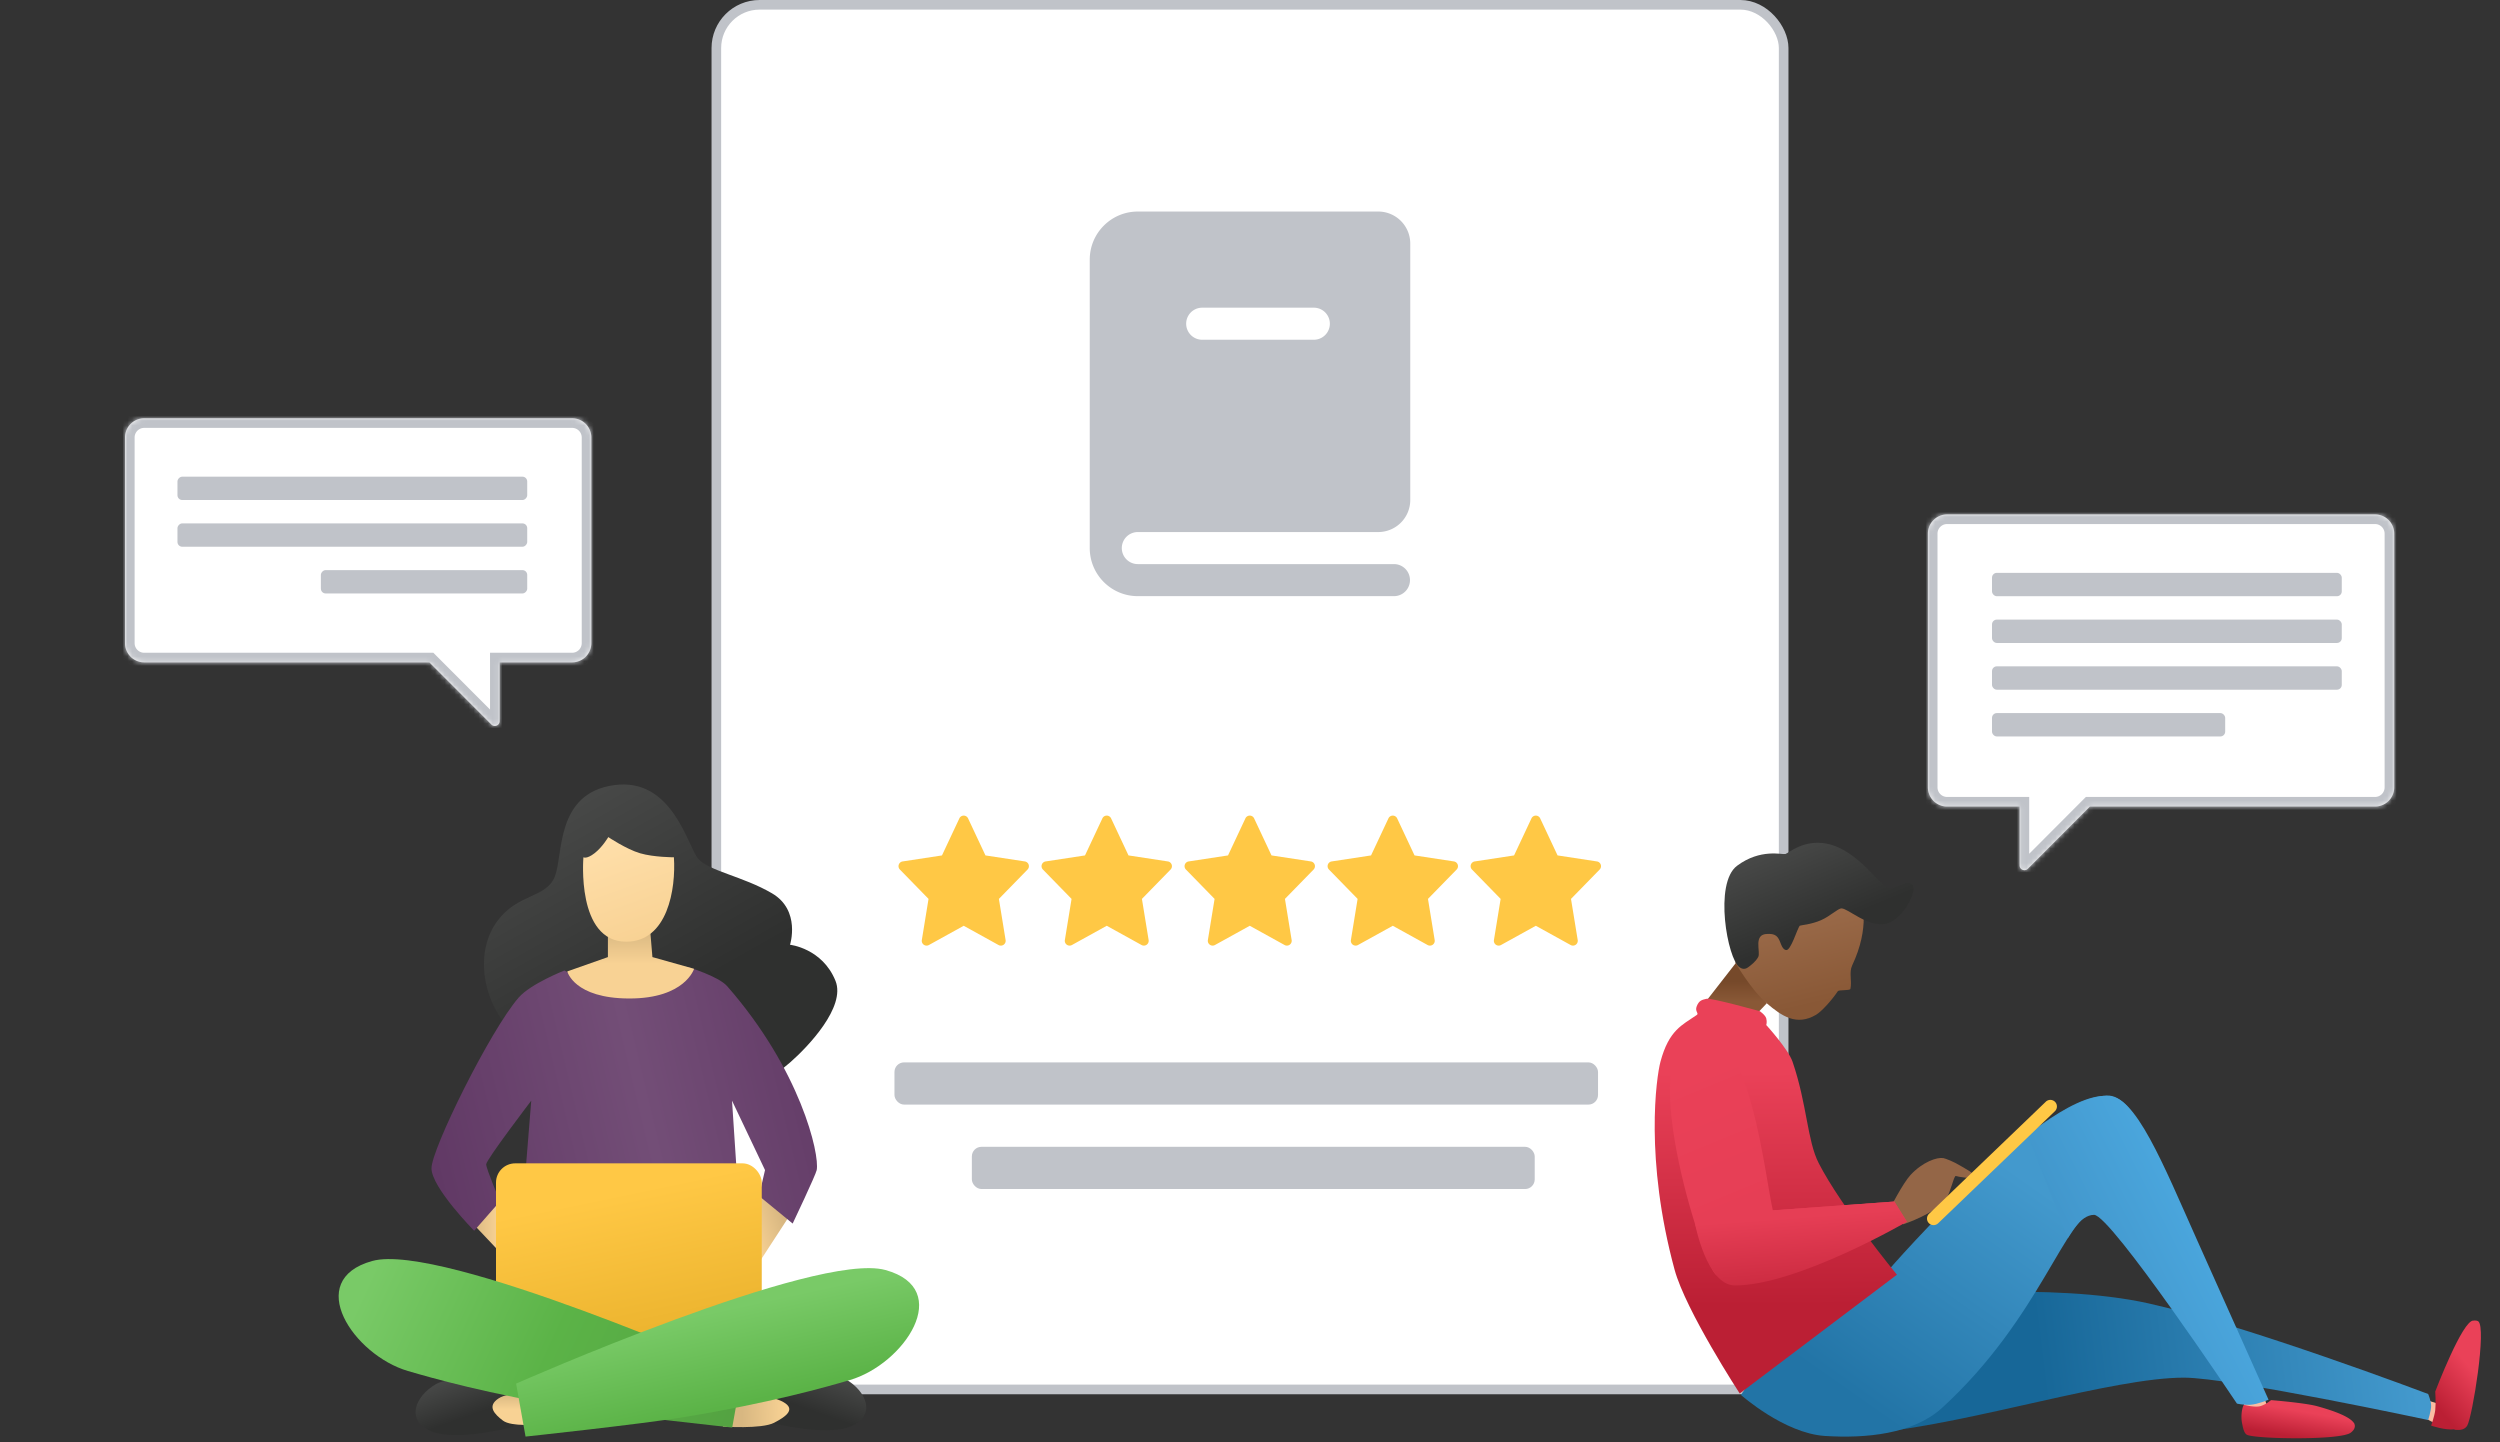 <svg width="520" height="300" viewBox="0 0 520 300" fill="none" xmlns="http://www.w3.org/2000/svg"><rect x="0" y="0" width="520" height="300" fill="#333333" stroke="none"/><rect x="149" y="1" width="222" height="288" rx="9" fill="#fff" stroke="#C0C3C9" stroke-width="2"/><path fill-rule="evenodd" clip-rule="evenodd" d="M236.667 44h50a6.665 6.665 0 016.667 6.667V104a6.666 6.666 0 01-6.667 6.667h-50a3.331 3.331 0 00-3.333 3.333 3.331 3.331 0 003.333 3.333H290a3.334 3.334 0 010 6.667h-53.333c-5.524 0-10-4.476-10-10V54c0-5.523 4.477-10 10-10zM250 70.667h23.334a3.334 3.334 0 000-6.667H250a3.334 3.334 0 000 6.667z" fill="#C0C3C9"/><rect x="186.049" y="220.975" width="146.341" height="8.78" rx="2" fill="#C0C3C9"/><rect x="202.146" y="238.536" width="117.073" height="8.78" rx="2" fill="#C0C3C9"/><path fill-rule="evenodd" clip-rule="evenodd" d="M200.453 192.562l-7.243 4.003a1 1 0 01-1.47-1.036l1.395-8.557-5.958-6.106a1 1 0 01.565-1.687l8.188-1.251 3.617-7.706a1 1 0 011.811 0l3.617 7.706 8.188 1.251a1 1 0 01.565 1.687l-5.958 6.106 1.395 8.557a1 1 0 01-1.47 1.036l-7.242-4.003zm29.75-.001l-7.243 4.003a1 1 0 01-1.47-1.036l1.395-8.557-5.958-6.106a1 1 0 01.565-1.687l8.188-1.251 3.617-7.706a1 1 0 011.811 0l3.617 7.706 8.188 1.251a1 1 0 01.565 1.687l-5.958 6.106 1.395 8.557a1 1 0 01-1.47 1.036l-7.242-4.003zm29.748 0l-7.243 4.003a1 1 0 01-1.47-1.036l1.395-8.557-5.958-6.106a1 1 0 01.565-1.687l8.188-1.251 3.617-7.706a1 1 0 011.811 0l3.617 7.706 8.188 1.251a1 1 0 01.565 1.687l-5.958 6.106 1.395 8.557a1 1 0 01-1.47 1.036l-7.242-4.003zm29.75 0l-7.243 4.003a1 1 0 01-1.47-1.036l1.395-8.557-5.958-6.106a1 1 0 01.565-1.687l8.188-1.251 3.617-7.706a1 1 0 011.811 0l3.617 7.706 8.188 1.251a1 1 0 01.565 1.687l-5.958 6.106 1.395 8.557a1 1 0 01-1.47 1.036l-7.242-4.003zm29.75 0l-7.243 4.003a1 1 0 01-1.47-1.036l1.395-8.557-5.958-6.106a1 1 0 01.565-1.687l8.188-1.251 3.617-7.706a1 1 0 011.811 0l3.617 7.706 8.188 1.251a1 1 0 01.565 1.687l-5.958 6.106 1.395 8.557a1 1 0 01-1.47 1.036l-7.242-4.003z" fill="#FFC845"/><path fill-rule="evenodd" clip-rule="evenodd" d="M115.421 182.281c1.773-4.551.079-17.252 12.275-18.97 12.195-1.718 15.344 12.737 17.505 15.286 2.161 2.55 9.352 3.681 15.379 7.214 6.026 3.533 3.746 10.699 3.746 10.699s6.721.726 9.458 7.513c2.185 5.42-5.728 13.725-9.458 16.977-17.49 15.247-42.696 10.912-58.826-7.5-5.213-5.95-6.72-15.682-2.001-22 4.251-5.689 10.149-4.667 11.922-9.219z" fill="url(#paint0_linear)"/><path fill-rule="evenodd" clip-rule="evenodd" d="M90.705 287.884c4.412-2.525 16.1 1.751 16.1 1.751v7.17s-11.801 3.114-17.144.89c-5.342-2.224-3.369-7.286 1.044-9.811z" fill="url(#paint1_linear)"/><path fill-rule="evenodd" clip-rule="evenodd" d="M175.909 286.884c-4.413-2.525-16.1 1.751-16.1 1.751v7.17s11.801 3.114 17.143.89c5.343-2.224 3.369-7.286-1.043-9.811z" fill="url(#paint2_linear)"/><path fill-rule="evenodd" clip-rule="evenodd" d="M152.75 263.375l6.25-17.75 7.5 3.75L156 265.5l-3.25-2.125z" fill="url(#paint3_linear)"/><path fill-rule="evenodd" clip-rule="evenodd" d="M107.75 255.625L99.625 245l-3.875 6.75 8.625 9.125 3.375-5.25z" fill="url(#paint4_linear)"/><path fill-rule="evenodd" clip-rule="evenodd" d="M103.675 290.886c2.412-1.61 7.57-.678 7.57-.678l.651 6.064s-5.522.554-7.293-.794c-1.772-1.348-3.341-2.982-.928-4.592z" fill="url(#paint5_linear)"/><path fill-rule="evenodd" clip-rule="evenodd" d="M162.37 291.344c-3.526-1.61-11.064-.678-11.064-.678l-.951 6.064s8.069.555 10.659-.794c2.589-1.348 4.882-2.982 1.356-4.592z" fill="url(#paint6_linear)"/><path fill-rule="evenodd" clip-rule="evenodd" d="M117.39 201.867s7.84 4.477 12.416 4.342c4.576-.134 13.152-5.096 13.152-5.096s6.452 1.914 8.292 4.012c15.279 17.427 19.26 34.943 18.625 38.25-.19.993-5 11.125-5 11.125l-7-5.75 1.25-5.375-6.864-14.435 1.226 18.615H109l1.5-18.615s-9.375 12.29-9.375 13.238c0 .947 2.875 7.697 2.875 7.697L98.625 256s-8.875-8.994-8.875-13 12.234-28.721 18.125-35.5c2.507-2.885 9.515-5.633 9.515-5.633z" fill="url(#paint7_linear)"/><rect x="103.168" y="241.976" width="55.277" height="35.755" rx="4" fill="url(#paint8_linear)"/><path fill-rule="evenodd" clip-rule="evenodd" d="M154.267 285.91s-62.44-27.604-76.831-23.628c-14.392 3.977-3.894 19.576 7.422 22.888 5.005 1.465 16.517 4.761 34.675 7.733 9.209 1.507 32.77 4.025 32.77 4.025l1.964-11.018z" fill="url(#paint9_linear)"/><path fill-rule="evenodd" clip-rule="evenodd" d="M107.349 287.793s62.439-27.605 76.83-23.628c14.392 3.976 3.894 19.576-7.421 22.888-5.006 1.465-16.518 4.76-34.676 7.732-9.209 1.507-32.769 4.025-32.769 4.025l-1.964-11.017z" fill="url(#paint10_linear)"/><path fill-rule="evenodd" clip-rule="evenodd" d="M126.444 199.075v-5.794h8.773l.487 5.794 8.665 2.437s-1.868 6.174-13.43 6.174-12.944-5.632-12.944-5.632l8.449-2.979z" fill="url(#paint11_linear)"/><path fill-rule="evenodd" clip-rule="evenodd" d="M121.352 178.317s.656.436 2.306-.84c1.651-1.275 2.867-3.363 2.867-3.363s3.753 2.524 6.607 3.363c2.854.84 7.04.84 7.04.84.439 6.545-1.297 17.558-9.922 17.558-10.438 0-8.898-17.558-8.898-17.558z" fill="url(#paint12_linear)"/><path fill-rule="evenodd" clip-rule="evenodd" d="M504.68 291.225l3.07.92v4.601l-3.451-1.841.381-3.68z" fill="#FABDA2"/><path d="M513.181 296.533c1.069-1.804 4.11-20.528 2.273-21.718-.151-.098-.574-.195-.969-.129-2.255-.206-7.952 14.747-7.952 14.747s.156 2.567 0 3.86c-.156 1.294-.854 3.238-.854 3.238s2.868 1.001 4.84.769c.01.056.03.087.058.091 1.3.164 2.168-.122 2.604-.858z" fill="url(#paint13_linear)"/><path fill-rule="evenodd" clip-rule="evenodd" d="M466.339 289.845h4.39l1.131 3.644-4.635 1.186-.886-4.83z" fill="#FABDA2"/><path fill-rule="evenodd" clip-rule="evenodd" d="M396.454 269.725s30.241-3.104 50.42 1.374c20.179 4.477 58.185 18.852 58.185 18.852s.62 1.45.62 2.463c0 1.012-.62 2.951-.62 2.951s-41.164-8.814-50.806-8.814c-14.753 0-43.834 9.414-64.253 11.449l6.454-28.275z" fill="url(#paint14_linear)"/><path fill-rule="evenodd" clip-rule="evenodd" d="M362.12 290.148s6.231-9.733 12.406-15.051c6.175-5.318 18.028-10.625 18.028-10.625s36.671-42.472 48.145-35.833c4.809 2.783 7.551 14.361 7.551 14.361s1.668 9.209-12.462 9.209c-5.945 0-11.281 21.856-31.838 40.624-6.009 5.486-15.887 6.389-24.366 5.845-8.478-.544-17.464-8.53-17.464-8.53z" fill="url(#paint15_linear)"/><path fill-rule="evenodd" clip-rule="evenodd" d="M438.188 227.875c5.937-.375 11.775 14.341 18.809 30.069 4.155 9.287 14.863 33.199 14.863 33.199s-2.249.947-3.735 1.045c-1.486.097-2.842-.241-2.842-.241s-26.221-39.259-29.721-39.259c-3.062 0-5.437 4.812-5.437 4.812l-8.187-20.875s8.302-8.248 16.25-8.75z" fill="url(#paint16_linear)"/><path d="M470.079 292.491c-1.164.296-3.346-.297-3.346-.297-.395.556-.674 2.318-.395 3.773.197 1.025.416 2.147 1.028 2.467 1.683.879 19.476 1.207 21.608-.448.552-.429.837-.887.83-1.37a.982.982 0 00-.024-.228 1.558 1.558 0 00-.139-.393.215.215 0 00-.083-.081c-.739-1.046-3.158-2.204-7.584-3.423-2.554-.704-9.59-1.266-9.59-1.266s-1.141.969-2.305 1.266z" fill="url(#paint17_linear)"/><path fill-rule="evenodd" clip-rule="evenodd" d="M361.625 199.563l5.859 9.124-2.256 2.388-10.701-2.388 7.098-9.124z" fill="url(#paint18_linear)"/><path fill-rule="evenodd" clip-rule="evenodd" d="M360.938 200.188l13.696-19.369s13.023 5.058 13.023 10.141c0 2.478-.507 5.837-2.402 9.843-.708 1.497 0 3.22-.371 4.907-.235.385-2.389.12-2.627.477-1.239 1.86-3.386 4.226-4.512 4.888-4.058 2.388-7.131.282-10.261-2.388-3.296-2.812-6.546-8.499-6.546-8.499z" fill="url(#paint19_linear)"/><path fill-rule="evenodd" clip-rule="evenodd" d="M354.944 207.748c.999-.23 11.11 2.589 11.11 2.589s1.133.774 1.332 1.506c.198.731 0 1.368 0 1.368s4.566 4.999 5.468 7.638c3.019 8.832 3.044 16.416 5.434 21.081 4.654 9.088 16.271 23.209 16.271 23.209l-32.7 24.706s-11.235-17.237-13.549-25.763c-6.245-23.018-3.793-40.023-2.936-43.233 1.761-6.6 4.515-7.638 7.559-9.738.508-.35-.469-.706 0-1.846.469-1.139 1.012-1.287 2.011-1.517z" fill="url(#paint20_linear)"/><path fill-rule="evenodd" clip-rule="evenodd" d="M393.179 251.223s2.664-5.157 4.189-6.805c2.544-2.75 5.522-3.757 6.839-3.536.407.068 2.154.722 3.626 1.629 1.308.805 2.876 1.502 2.559 2.112-.317.609-1.356.347-2.559.193-.627-.08-1.062-.273-1.12-.193-.502.689-.965 3.136-1.808 4.528-1.916 3.167-9.032 5.502-9.032 5.502l-2.694-3.43z" fill="#946647"/><path fill-rule="evenodd" clip-rule="evenodd" d="M361.314 180.078c4.874-3.634 9.389-2.273 10.048-2.442.658-.168 3.751-3.104 8.639-2.145 6.46 1.269 11.186 9.06 12.862 9.201 1.676.142 2.942-1.504 4.668-.856 1.725.648-1.477 7.466-5.253 8.293-3.775.827-7.838-3.184-9.27-3.184-.679 0-2.338 1.615-4.209 2.443-2.074.918-4.345 1.063-4.441 1.161-.523.53-1.851 5.282-2.869 5.065-1.018-.216-1.039-1.817-1.785-2.705-.656-.781-1.816-.648-2.065-.648-3.074 0-1.357 3.793-1.935 4.81-.578 1.017-1.511 1.685-2.054 2.1-.862.657-1.526.227-1.855 0-2.456-1.702-5.356-17.459-.481-21.093z" fill="url(#paint21_linear)"/><path fill-rule="evenodd" clip-rule="evenodd" d="M401.202 254.412a1.368 1.368 0 01.034-1.939l24.331-23.354a1.368 1.368 0 011.893 1.972l-24.331 23.355a1.368 1.368 0 01-1.927-.034z" fill="#FFC845"/><path fill-rule="evenodd" clip-rule="evenodd" d="M368.75 251.75l25.267-1.828 2.612 4.196s-10.676 4.834-19.129 7.132c-11.245 3.057-17.281 6.813-20.656 3.813-2.736-2.432-17.844-49.188-3.194-50.301 10.357-.787 13.463 29.978 15.1 36.988z" fill="url(#paint22_linear)"/><path fill-rule="evenodd" clip-rule="evenodd" d="M368.75 251.75l25.268-1.828 2.612 4.196s-22.824 13.257-35.755 13.257c-5.875 0-8.281-12.719-8.281-12.719l16.156-2.906z" fill="url(#paint23_linear)"/><mask id="a" fill="#fff"><path fill-rule="evenodd" clip-rule="evenodd" d="M494 107a4 4 0 014 4v52.766a4 4 0 01-4 4h-59.307l-12.91 12.939c-.629.631-1.708.185-1.708-.706v-12.233H405a4 4 0 01-4-4V111a4 4 0 014-4h89z"/></mask><path fill-rule="evenodd" clip-rule="evenodd" d="M494 107a4 4 0 014 4v52.766a4 4 0 01-4 4h-59.307l-12.91 12.939c-.629.631-1.708.185-1.708-.706v-12.233H405a4 4 0 01-4-4V111a4 4 0 014-4h89z" fill="#fff"/><path d="M434.693 167.766l-1.416-1.413.586-.587h.83v2zm-12.91 12.939l1.416 1.413-1.416-1.413zm-1.708-12.939v-2h2v2h-2zM496 111a2 2 0 00-2-2v-4a6 6 0 016 6h-4zm0 52.766V111h4v52.766h-4zm-2 2a2 2 0 002-2h4a6 6 0 01-6 6v-4zm-59.307 0H494v4h-59.307v-4zm1.416 3.412l-12.91 12.94-2.831-2.825 12.909-12.94 2.832 2.825zm-12.91 12.94c-1.889 1.893-5.124.555-5.124-2.119h4c0-.891-1.078-1.337-1.707-.706l2.831 2.825zm-5.124-2.119v-12.233h4v12.233h-4zM405 165.766h15.075v4H405v-4zm-2-2a2 2 0 002 2v4a6 6 0 01-6-6h4zM403 111v52.766h-4V111h4zm2-2a2 2 0 00-2 2h-4a6 6 0 016-6v4zm89 0h-89v-4h89v4z" fill="#C0C3C9" mask="url(#a)"/><rect x="414.338" y="119.153" width="72.75" height="4.861" rx="1" fill="#C0C3C9"/><rect x="414.338" y="128.876" width="72.75" height="4.861" rx="1" fill="#C0C3C9"/><rect x="414.338" y="138.598" width="72.75" height="4.861" rx="1" fill="#C0C3C9"/><rect x="414.338" y="148.321" width="48.5" height="4.861" rx="1" fill="#C0C3C9"/><mask id="b" fill="#fff"><path fill-rule="evenodd" clip-rule="evenodd" d="M30 87a4 4 0 00-4 4v42.775a4 4 0 004 4h59.309l12.908 12.931c.63.63 1.708.185 1.708-.707v-12.224H119a4 4 0 004-4V91a4 4 0 00-4-4H30z"/></mask><path fill-rule="evenodd" clip-rule="evenodd" d="M30 87a4 4 0 00-4 4v42.775a4 4 0 004 4h59.309l12.908 12.931c.63.63 1.708.185 1.708-.707v-12.224H119a4 4 0 004-4V91a4 4 0 00-4-4H30z" fill="#fff"/><path d="M89.309 137.775l1.415-1.413-.586-.587h-.83v2zm12.908 12.931l-1.416 1.413 1.416-1.413zm1.708-12.931v-2h-2v2h2zM28 91a2 2 0 012-2v-4a6 6 0 00-6 6h4zm0 42.775V91h-4v42.775h4zm2 2a2 2 0 01-2-2h-4a6 6 0 006 6v-4zm59.309 0H30v4h59.309v-4zm-1.416 3.413l12.908 12.931 2.831-2.826-12.908-12.931-2.83 2.826zm12.908 12.931c1.889 1.892 5.124.554 5.124-2.12h-4c0-.891 1.078-1.337 1.707-.706l-2.831 2.826zm5.124-2.12v-12.224h-4v12.224h4zM119 135.775h-15.075v4H119v-4zm2-2a2 2 0 01-2 2v4a6 6 0 006-6h-4zM121 91v42.775h4V91h-4zm-2-2a2 2 0 012 2h4a6 6 0 00-6-6v4zm-89 0h89v-4H30v4z" fill="#C0C3C9" mask="url(#b)"/><rect width="72.75" height="4.859" rx="1" transform="matrix(-1 0 0 1 109.662 99.147)" fill="#C0C3C9"/><rect width="72.75" height="4.859" rx="1" transform="matrix(-1 0 0 1 109.662 108.864)" fill="#C0C3C9"/><rect width="42.92" height="4.859" rx="1" transform="matrix(-1 0 0 1 109.662 118.581)" fill="#C0C3C9"/><defs><linearGradient id="paint0_linear" x1="127" y1="163.169" x2="156" y2="214.5" gradientUnits="userSpaceOnUse"><stop stop-color="#474847"/><stop offset=".766" stop-color="#2F302F"/></linearGradient><linearGradient id="paint1_linear" x1="93.709" y1="286.946" x2="97.356" y2="297.307" gradientUnits="userSpaceOnUse"><stop stop-color="#474847"/><stop offset=".766" stop-color="#2F302F"/></linearGradient><linearGradient id="paint2_linear" x1="172.904" y1="285.946" x2="169.257" y2="296.307" gradientUnits="userSpaceOnUse"><stop stop-color="#474847"/><stop offset=".766" stop-color="#2F302F"/></linearGradient><linearGradient id="paint3_linear" x1="157.136" y1="259.178" x2="163.954" y2="256.82" gradientUnits="userSpaceOnUse"><stop stop-color="#F8D294"/><stop offset="1" stop-color="#D8B781"/></linearGradient><linearGradient id="paint4_linear" x1="103.743" y1="254.089" x2="97.971" y2="254.167" gradientUnits="userSpaceOnUse"><stop stop-color="#F8D294"/><stop offset="1" stop-color="#D8B781"/></linearGradient><linearGradient id="paint5_linear" x1="107.168" y1="289.866" x2="107.168" y2="293.15" gradientUnits="userSpaceOnUse"><stop stop-color="#D8B781"/><stop offset="1" stop-color="#F8D294"/></linearGradient><linearGradient id="paint6_linear" x1="163.499" y1="295" x2="154.374" y2="295.375" gradientUnits="userSpaceOnUse"><stop stop-color="#F8D294"/><stop offset="1" stop-color="#D8B781"/></linearGradient><linearGradient id="paint7_linear" x1="192" y1="224" x2="76.811" y2="251.515" gradientUnits="userSpaceOnUse"><stop stop-color="#5B325F"/><stop offset=".488" stop-color="#734E77"/><stop offset="1" stop-color="#5B325F"/></linearGradient><linearGradient id="paint8_linear" x1="119.999" y1="250" x2="130.806" y2="302" gradientUnits="userSpaceOnUse"><stop stop-color="#FFC845"/><stop offset="1" stop-color="#DEA51E"/></linearGradient><linearGradient id="paint9_linear" x1="151.029" y1="296.928" x2="77.92" y2="263.279" gradientUnits="userSpaceOnUse"><stop stop-color="#54A342"/><stop offset=".495" stop-color="#5BB347"/><stop offset="1" stop-color="#79CA67"/></linearGradient><linearGradient id="paint10_linear" x1="149.262" y1="292.953" x2="145.009" y2="273.6" gradientUnits="userSpaceOnUse"><stop stop-color="#5BB347"/><stop offset="1" stop-color="#79CA67"/></linearGradient><linearGradient id="paint11_linear" x1="131.182" y1="193.281" x2="131.182" y2="200.483" gradientUnits="userSpaceOnUse"><stop stop-color="#D8B781"/><stop offset="1" stop-color="#F8D294"/></linearGradient><linearGradient id="paint12_linear" x1="126.687" y1="174.114" x2="134.187" y2="194.937" gradientUnits="userSpaceOnUse"><stop stop-color="#FFDFAA"/><stop offset="1" stop-color="#F8D294"/></linearGradient><linearGradient id="paint13_linear" x1="513.759" y1="284.376" x2="505.756" y2="291.371" gradientUnits="userSpaceOnUse"><stop stop-color="#EA4158"/><stop offset="1" stop-color="#BB1F34"/></linearGradient><linearGradient id="paint14_linear" x1="502.75" y1="289" x2="426.232" y2="298.583" gradientUnits="userSpaceOnUse"><stop stop-color="#4399CD"/><stop offset="1" stop-color="#176798"/></linearGradient><linearGradient id="paint15_linear" x1="426.25" y1="248.625" x2="393" y2="296" gradientUnits="userSpaceOnUse"><stop stop-color="#4399CD"/><stop offset="1" stop-color="#2274A6"/></linearGradient><linearGradient id="paint16_linear" x1="449.875" y1="238" x2="427.125" y2="249.625" gradientUnits="userSpaceOnUse"><stop stop-color="#4BA7DE"/><stop offset="1" stop-color="#4297CC"/></linearGradient><linearGradient id="paint17_linear" x1="484.653" y1="294.61" x2="483.693" y2="300.069" gradientUnits="userSpaceOnUse"><stop stop-color="#EA4158"/><stop offset="1" stop-color="#BB1F34"/></linearGradient><linearGradient id="paint18_linear" x1="361.005" y1="204.188" x2="361.005" y2="208.245" gradientUnits="userSpaceOnUse"><stop stop-color="#76492A"/><stop offset="1" stop-color="#895836"/></linearGradient><linearGradient id="paint19_linear" x1="379.743" y1="208.349" x2="375.468" y2="190.036" gradientUnits="userSpaceOnUse"><stop stop-color="#895836"/><stop offset="1" stop-color="#9A6A49"/></linearGradient><linearGradient id="paint20_linear" x1="369.368" y1="223" x2="369.609" y2="271.482" gradientUnits="userSpaceOnUse"><stop stop-color="#EA4158"/><stop offset="1" stop-color="#BB1F34"/></linearGradient><linearGradient id="paint21_linear" x1="372.768" y1="175.299" x2="382.098" y2="197.916" gradientUnits="userSpaceOnUse"><stop stop-color="#474847"/><stop offset=".766" stop-color="#2F302F"/></linearGradient><linearGradient id="paint22_linear" x1="358.5" y1="218.625" x2="371.305" y2="249.62" gradientUnits="userSpaceOnUse"><stop stop-color="#EA4158"/><stop offset="1" stop-color="#E63E55"/></linearGradient><linearGradient id="paint23_linear" x1="366.062" y1="253.688" x2="367.75" y2="276.5" gradientUnits="userSpaceOnUse"><stop stop-color="#E63E55"/><stop offset="1" stop-color="#BB1F34"/></linearGradient></defs></svg>